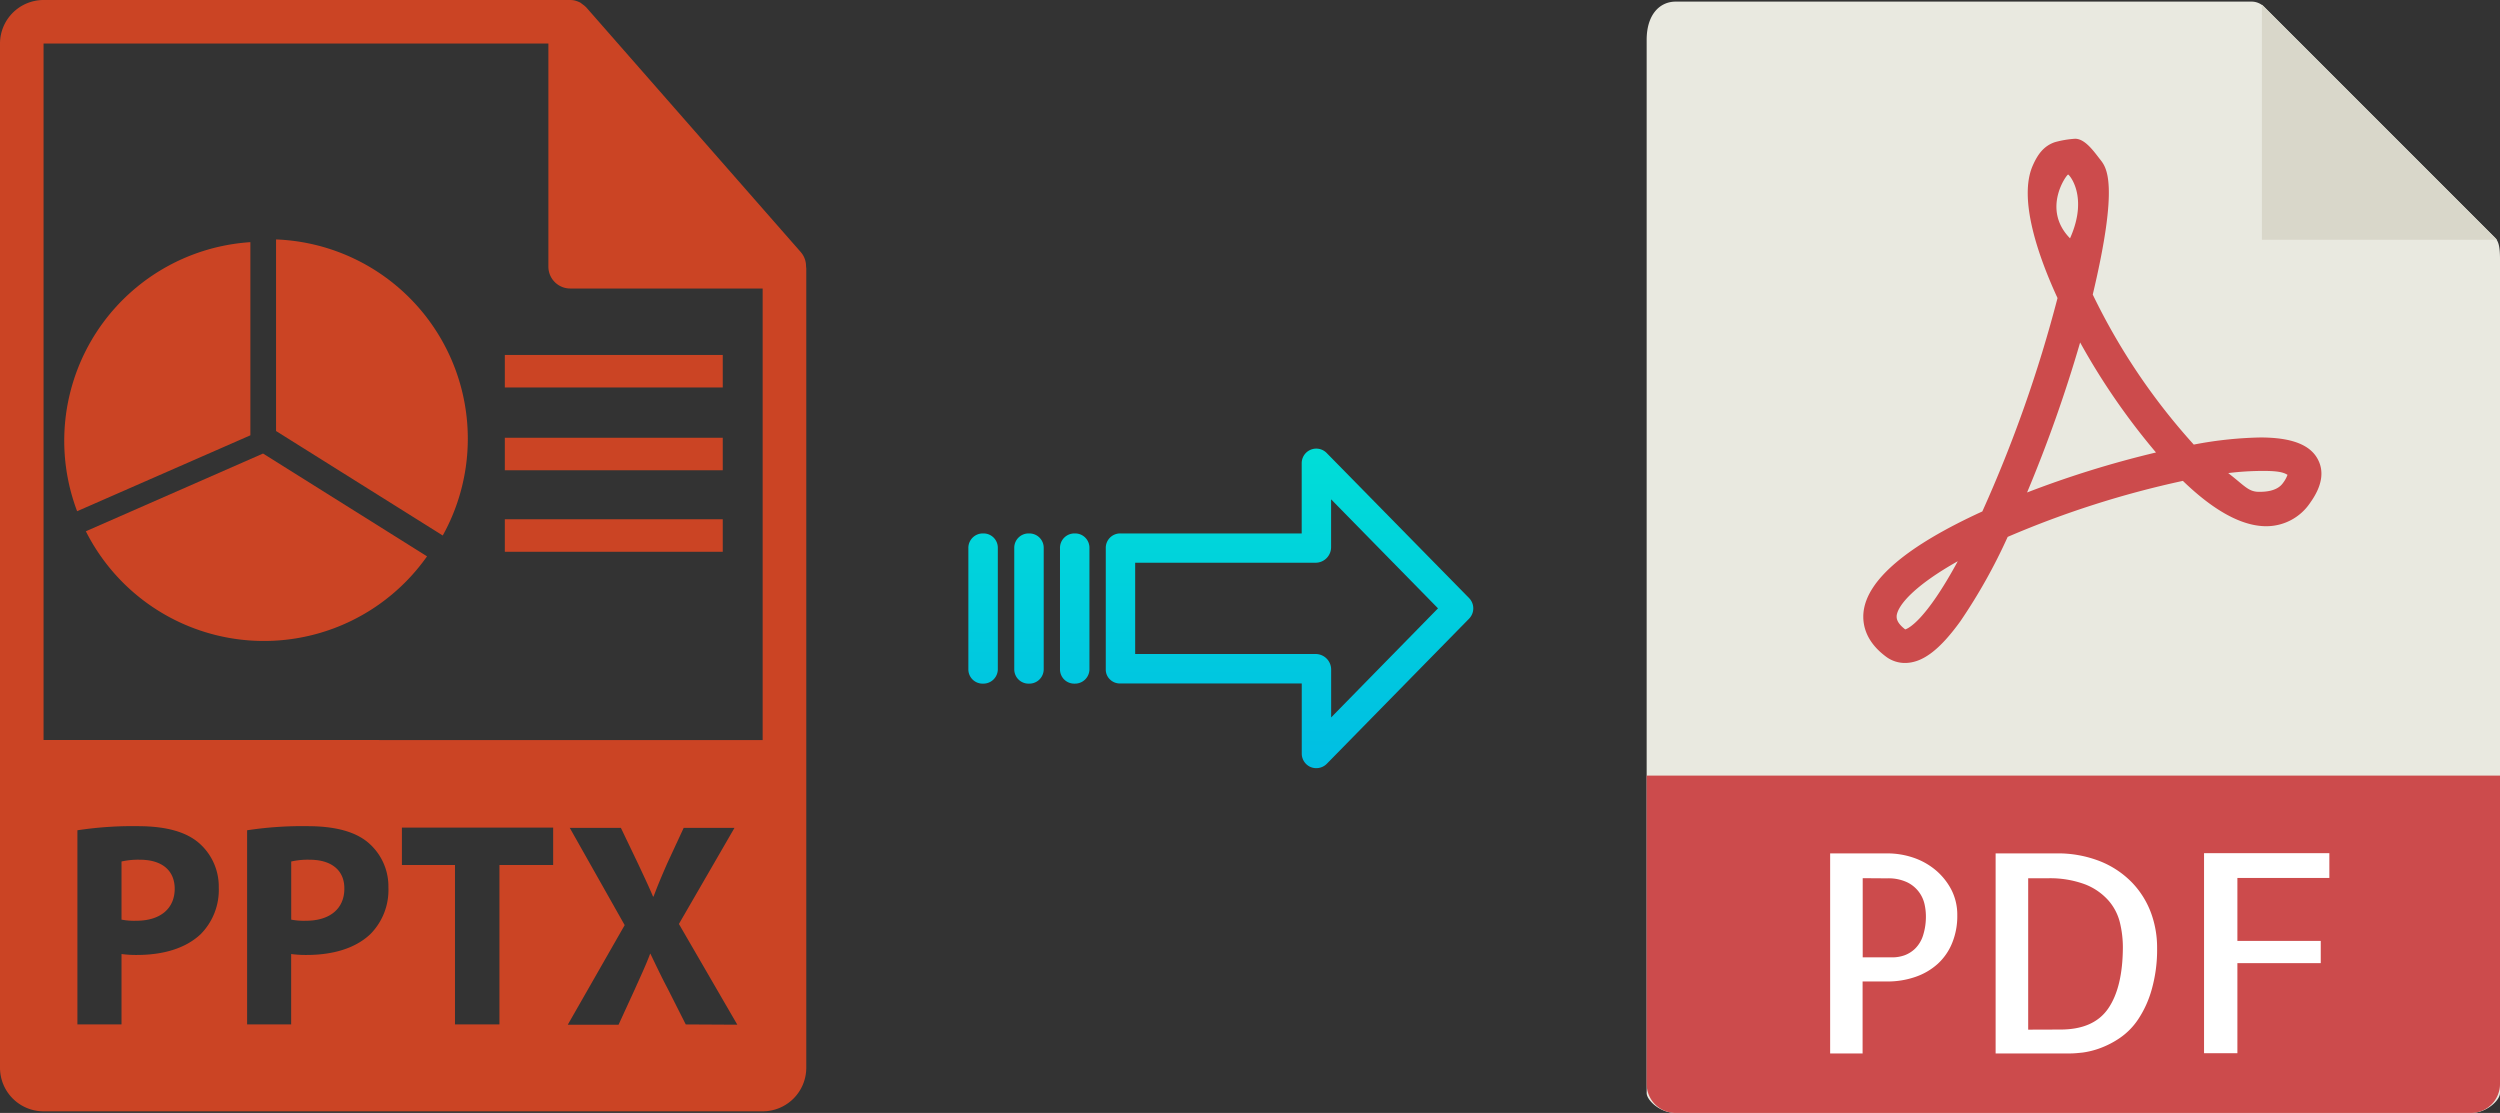 <svg xmlns="http://www.w3.org/2000/svg" xmlns:xlink="http://www.w3.org/1999/xlink" viewBox="0 0 449.91 200.29"><rect x="0" y="0" width="449.91" height="200.29" fill="#333333" stroke="none"/><defs><style>.cls-1{fill:#cb4424;}.cls-2{fill:#e9e9e0;}.cls-3{fill:#d9d7ca;}.cls-4{fill:#cc4b4c;}.cls-5{fill:#fff;}.cls-6{fill:url(#linear-gradient);}.cls-7{fill:url(#linear-gradient-2);}.cls-8{fill:url(#linear-gradient-3);}.cls-9{fill:url(#linear-gradient-4);}</style><linearGradient id="linear-gradient" x1="232.05" y1="135.94" x2="232.05" y2="16.74" gradientTransform="matrix(1, 0, 0, -1, 0, 186.59)" gradientUnits="userSpaceOnUse"><stop offset="0" stop-color="#00efd1"/><stop offset="1" stop-color="#00acea"/></linearGradient><linearGradient id="linear-gradient-2" x1="193.4" y1="135.94" x2="193.4" y2="16.74" xlink:href="#linear-gradient"/><linearGradient id="linear-gradient-3" x1="185.16" y1="135.94" x2="185.16" y2="16.74" xlink:href="#linear-gradient"/><linearGradient id="linear-gradient-4" x1="176.91" y1="135.94" x2="176.91" y2="16.74" xlink:href="#linear-gradient"/></defs><title>pptx to pdf</title><g id="Layer_2" data-name="Layer 2"><g id="Layer_2-2" data-name="Layer 2"><path class="cls-1" d="M145.06,47.93a3.87,3.87,0,0,0-.93-2.54l-38.57-44s0,0,0,0a4.35,4.35,0,0,0-.77-.65L104.5.51a4,4,0,0,0-.77-.33l-.22-.07a3.8,3.8,0,0,0-.89-.11H7.84A7.85,7.85,0,0,0,0,7.84V192.16A7.85,7.85,0,0,0,7.84,200H137.25a7.85,7.85,0,0,0,7.85-7.84V48.37C145.1,48.22,145.07,48.07,145.06,47.93ZM36.11,168.12c-2.74,2.58-6.78,3.74-11.51,3.74a19.12,19.12,0,0,1-2.73-.17v12.67H13.93V149.42a65.55,65.55,0,0,1,10.83-.74c4.94,0,8.46.94,10.82,2.84a10.37,10.37,0,0,1,3.79,8.2A11.31,11.31,0,0,1,36.11,168.12Zm30.53,0c-2.73,2.58-6.78,3.74-11.5,3.74a19.37,19.37,0,0,1-2.74-.17v12.67H44.47V149.42a65.55,65.55,0,0,1,10.83-.74c4.94,0,8.46.94,10.82,2.84a10.36,10.36,0,0,1,3.78,8.2A11.27,11.27,0,0,1,66.64,168.12Zm32.91-12.45H89.88v28.69h-8V155.67H72.33v-6.73H99.55v6.73Zm23.86,28.69L120.2,178c-1.31-2.47-2.15-4.31-3.15-6.36H117c-.74,2-1.64,3.89-2.74,6.36l-2.94,6.41h-9.14l10.24-17.92-9.88-17.5h9.2l3.1,6.47c1,2.15,1.84,3.89,2.68,5.88h.1c.85-2.26,1.53-3.83,2.42-5.88l3-6.47h9.14l-10,17.29,10.51,18.13ZM7.84,133.17V7.84H98.69V48a3.93,3.93,0,0,0,3.93,3.92h34.63v81.27Z"/><path class="cls-1" d="M25.18,154.72a13.39,13.39,0,0,0-3.31.32V165.5a12.16,12.16,0,0,0,2.68.2c4.26,0,6.89-2.15,6.89-5.77C31.43,156.67,29.17,154.72,25.18,154.72Z"/><path class="cls-1" d="M55.72,154.72a13.39,13.39,0,0,0-3.31.32V165.5a12.11,12.11,0,0,0,2.67.2c4.26,0,6.89-2.15,6.89-5.77C62,156.67,59.71,154.72,55.72,154.72Z"/><path class="cls-1" d="M45.06,43.58A35.82,35.82,0,0,0,13.88,92L45.06,78.34Z"/><path class="cls-1" d="M15.45,95.61a35.89,35.89,0,0,0,61.4,4.51L47.34,81.62Z"/><path class="cls-1" d="M49.68,43.09V77.57l30,18.8a35.89,35.89,0,0,0-30-53.28Z"/><rect class="cls-1" x="90.85" y="63.88" width="39.22" height="5.85"/><rect class="cls-1" x="90.85" y="78.78" width="39.22" height="5.85"/><rect class="cls-1" x="90.85" y="93.45" width="39.22" height="5.85"/></g><g id="pdf"><path class="cls-2" d="M405.22.29H301.57c-2.89,0-5.23,2.34-5.23,6.88V196.72c0,1.24,2.34,3.57,5.23,3.57H444.69c2.88,0,5.22-2.33,5.22-3.57V46.64c0-2.48-.33-3.28-.91-3.87L407.44,1.21A3.18,3.18,0,0,0,405.22.29Z"/><polygon class="cls-3" points="407.06 0.83 407.06 43.15 449.37 43.15 407.06 0.83"/><path class="cls-4" d="M342.82,119.31h0a5.66,5.66,0,0,1-3.45-1.17c-3.72-2.78-4.22-5.89-4-8,.65-5.82,7.84-11.9,21.38-18.1a240.19,240.19,0,0,0,13.53-38.4c-3.57-7.75-7-17.82-4.51-23.72.89-2.07,2-3.65,4.05-4.34a17.77,17.77,0,0,1,3.63-.61c1.8,0,3.39,2.31,4.51,3.74s3.44,4.19-1.34,24.3a114.08,114.08,0,0,0,18.18,27,70.12,70.12,0,0,1,12-1.28c5.59,0,9,1.31,10.36,4,1.15,2.22.68,4.82-1.39,7.72a9.49,9.49,0,0,1-7.93,4.25c-4.34,0-9.4-2.74-15-8.16a171.66,171.66,0,0,0-31.53,10.08,100.44,100.44,0,0,1-8.51,15.18C349.1,116.92,346,119.31,342.82,119.31ZM352.33,101c-7.63,4.29-10.75,7.82-11,9.8,0,.33-.13,1.19,1.54,2.47C343.43,113.11,346.54,111.69,352.33,101ZM401,85.14c2.91,2.24,3.62,3.37,5.53,3.37.83,0,3.21,0,4.32-1.58a5.49,5.49,0,0,0,.82-1.48c-.44-.23-1-.7-4.2-.7A51,51,0,0,0,401,85.14ZM374.35,61.63a251.6,251.6,0,0,1-9.55,27A179.88,179.88,0,0,1,388,81.43,122.17,122.17,0,0,1,374.35,61.63Zm-2.17-30.22c-.35.12-4.75,6.27.35,11.48C375.92,35.34,372.34,31.36,372.18,31.41Z"/><path class="cls-4" d="M444.69,200.29H301.57a5.22,5.22,0,0,1-5.23-5.22V139.58H449.91v55.49A5.22,5.22,0,0,1,444.69,200.29Z"/><path class="cls-5" d="M335.22,189.58h-5.86v-36h10.35a14.58,14.58,0,0,1,4.54.74,12.47,12.47,0,0,1,4,2.19,11.68,11.68,0,0,1,2.89,3.54,9.84,9.84,0,0,1,1.1,4.67,12.69,12.69,0,0,1-.93,5,10.33,10.33,0,0,1-2.59,3.74,11.53,11.53,0,0,1-4,2.34,15.2,15.2,0,0,1-5.17.83h-4.35v13Zm0-31.54v14.25h5.37a6.51,6.51,0,0,0,2.12-.36,5.47,5.47,0,0,0,1.93-1.2,5.77,5.77,0,0,0,1.42-2.32,11.15,11.15,0,0,0,.53-3.68,10,10,0,0,0-.24-2,5.77,5.77,0,0,0-3.13-3.95,7.88,7.88,0,0,0-3.61-.71Z"/><path class="cls-5" d="M388.2,170.59a26.25,26.25,0,0,1-1,7.59,18.74,18.74,0,0,1-2.42,5.28,12.32,12.32,0,0,1-3.29,3.34,16.19,16.19,0,0,1-3.54,1.83,14.79,14.79,0,0,1-3.13.79c-.94.1-1.64.16-2.1.16H359.14v-36H370a20.7,20.7,0,0,1,8,1.44,16.54,16.54,0,0,1,5.72,3.84,15.77,15.77,0,0,1,3.39,5.44A18,18,0,0,1,388.2,170.59Zm-17.39,14.69q6,0,8.6-3.8t2.63-11a19,19,0,0,0-.53-4.44,9.43,9.43,0,0,0-2.08-4,10.91,10.91,0,0,0-4.17-2.88,18.05,18.05,0,0,0-6.84-1.1H365v27.24Z"/><path class="cls-5" d="M402.65,158v11.33h15v4h-15v16.21h-6v-36H419.2V158Z"/></g><g id="Layer_3" data-name="Layer 3"><path class="cls-6" d="M238.75,81.52a2.62,2.62,0,0,0-4.49,1.86V96h-32.6A2.59,2.59,0,0,0,199,98.51v22a2.43,2.43,0,0,0,.78,1.79,2.54,2.54,0,0,0,1.87.7h32.62v12.59a2.63,2.63,0,0,0,1.62,2.46,2.6,2.6,0,0,0,1,.19,2.64,2.64,0,0,0,1.89-.79l25.6-26.11a2.65,2.65,0,0,0,0-3.71Zm.81,47.59v-8.63a2.8,2.8,0,0,0-2.7-2.78H204.29V101.27h32.56a2.8,2.8,0,0,0,2.7-2.78V89.86l19.24,19.62Z"/><path class="cls-7" d="M193.41,96h0a2.6,2.6,0,0,0-2.65,2.54v21.93a2.56,2.56,0,0,0,2.58,2.56h.07a2.6,2.6,0,0,0,2.65-2.54V98.53A2.57,2.57,0,0,0,193.48,96Z"/><path class="cls-8" d="M185.17,96h0a2.58,2.58,0,0,0-2.64,2.54v21.93a2.57,2.57,0,0,0,2.58,2.56h.07a2.59,2.59,0,0,0,2.65-2.54v0l0-21.89A2.58,2.58,0,0,0,185.23,96Z"/><path class="cls-9" d="M176.92,96h0a2.6,2.6,0,0,0-2.65,2.54v21.93a2.56,2.56,0,0,0,2.58,2.56h.07a2.6,2.6,0,0,0,2.65-2.54V98.53A2.57,2.57,0,0,0,177,96Z"/></g></g></svg>